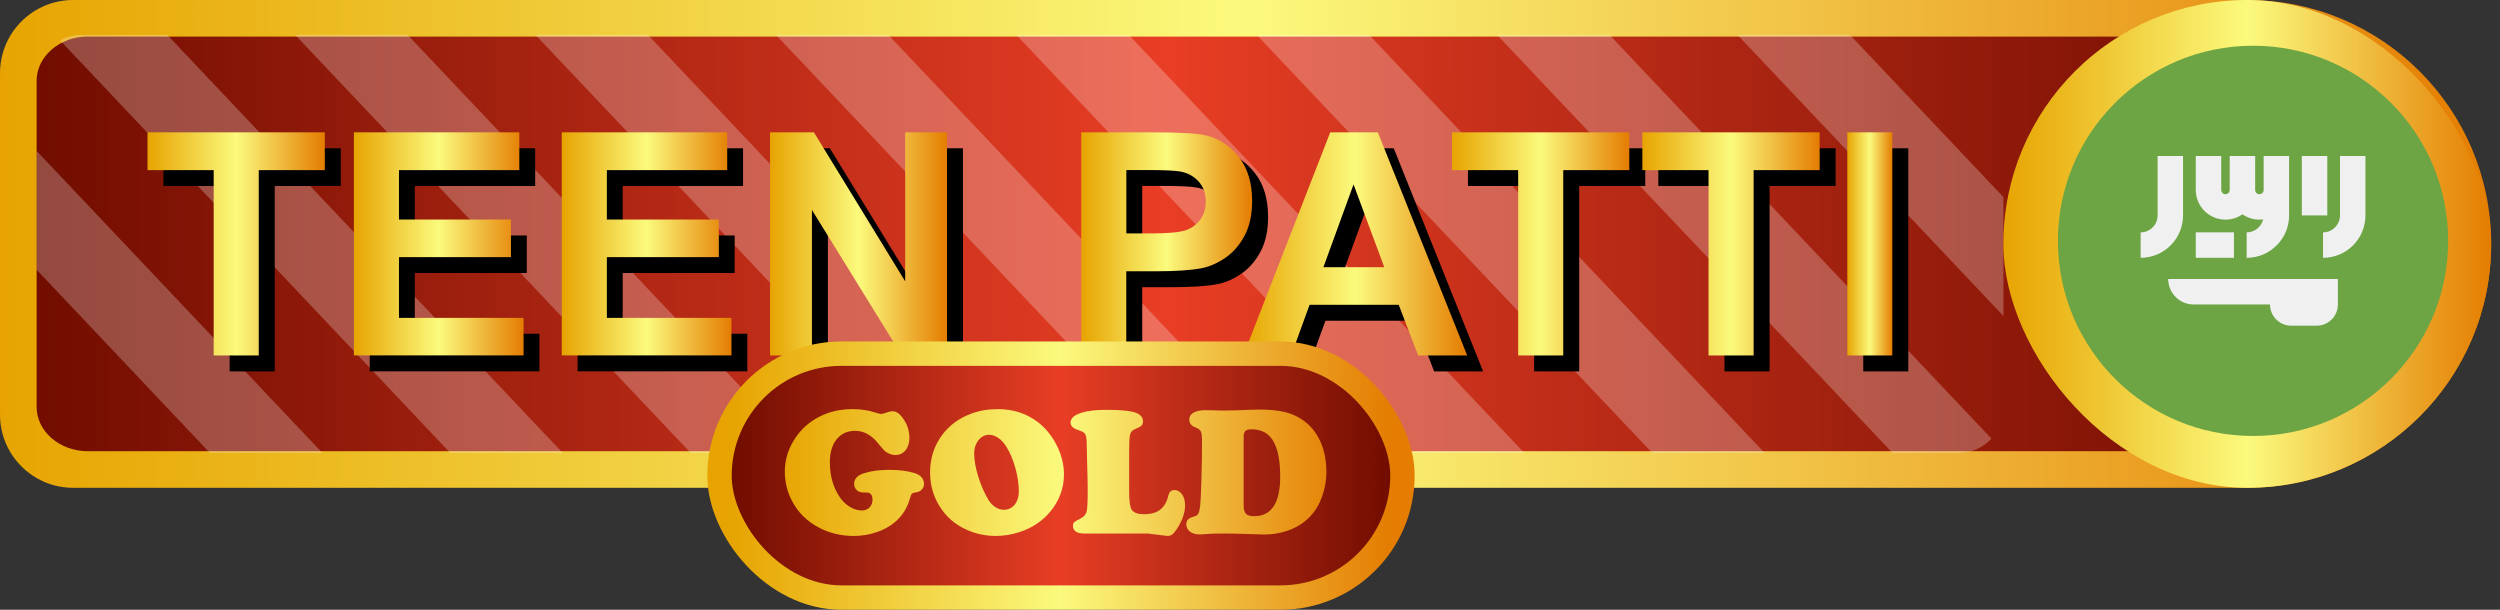<svg width="164" height="40" viewBox="0 0 164 40" fill="none" xmlns="http://www.w3.org/2000/svg">
<rect x="0" y="0" width="164" height="40" fill="#333333" stroke="none"/>
<g clip-path="url(#clip0_2632_2539)">
<path d="M0 4.8C0 2.149 2.149 0 4.8 0H147.421C156.258 0 163.421 7.163 163.421 16V16C163.421 24.837 156.258 32 147.421 32H4.8C2.149 32 0 29.851 0 27.2V4.8Z" fill="url(#paint0_linear_2632_2539)"/>
<path d="M150.402 5.307V26.693C150.402 27.46 150.061 28.155 149.504 28.669C148.889 29.241 148.012 29.6 147.046 29.6H5.759C3.91 29.6 2.402 28.296 2.402 26.693V5.307C2.402 4.208 3.112 3.249 4.157 2.754C4.63 2.527 5.176 2.4 5.754 2.4H147.04C148.889 2.4 150.397 3.704 150.397 5.307H150.402Z" fill="url(#paint1_linear_2632_2539)"/>
<g opacity="0.25">
<path d="M21.146 29.712H13.768L2.402 17.695V9.9L21.146 29.712Z" fill="white"/>
<path d="M36.914 29.712H29.537L3.938 2.645C4.35 2.416 4.826 2.288 5.33 2.288H10.972L36.914 29.712Z" fill="white"/>
<path d="M52.683 29.712H45.306L19.363 2.288H26.741L52.683 29.712Z" fill="white"/>
<path d="M68.449 29.712H61.071L35.129 2.288H42.506L68.449 29.712Z" fill="white"/>
<path d="M84.222 29.712H76.845L50.902 2.288H58.28L84.222 29.712Z" fill="white"/>
<path d="M99.992 29.712H92.614L66.672 2.288H74.049L99.992 29.712Z" fill="white"/>
<path d="M115.761 29.712H108.384L82.441 2.288H89.819L115.761 29.712Z" fill="white"/>
<path d="M130.638 28.773C130.103 29.351 129.338 29.712 128.495 29.712H124.149L98.207 2.288H105.584L130.638 28.773Z" fill="white"/>
<path d="M131.423 12.931V20.727L113.98 2.288H121.358L131.423 12.931Z" fill="white"/>
</g>
<path d="M15.064 24.363V12.203H10.723V9.726H22.354V12.203H18.022V24.363H15.069H15.064Z" fill="black"/>
<path d="M24.254 24.363V9.726H35.107V12.203H27.212V15.446H34.558V17.91H27.212V21.895H35.386V24.358H24.254V24.363Z" fill="black"/>
<path d="M37.891 24.363V9.726H48.744V12.203H40.849V15.446H48.194V17.91H40.849V21.895H49.023V24.358H37.891V24.363Z" fill="black"/>
<path d="M51.562 24.363V9.726H54.438L60.428 19.499V9.726H63.171V24.363H60.208L54.31 14.819V24.363H51.562Z" fill="black"/>
<path d="M71.977 24.363V9.726H76.721C78.516 9.726 79.688 9.799 80.233 9.945C81.071 10.165 81.772 10.642 82.34 11.379C82.908 12.116 83.187 13.064 83.187 14.228C83.187 15.125 83.022 15.881 82.697 16.495C82.372 17.108 81.955 17.589 81.456 17.937C80.957 18.285 80.444 18.519 79.922 18.629C79.217 18.771 78.195 18.84 76.858 18.84H74.93V24.363H71.977ZM74.93 12.203V16.357H76.547C77.71 16.357 78.489 16.279 78.882 16.128C79.276 15.977 79.583 15.735 79.807 15.409C80.032 15.084 80.142 14.704 80.142 14.269C80.142 13.738 79.986 13.298 79.67 12.95C79.359 12.606 78.96 12.386 78.484 12.3C78.131 12.235 77.421 12.199 76.359 12.199H74.93V12.203Z" fill="black"/>
<path d="M97.292 24.363H94.077L92.799 21.038H86.951L85.742 24.363H82.606L88.307 9.726H91.43L97.292 24.363ZM91.851 18.569L89.836 13.138L87.858 18.569H91.851Z" fill="black"/>
<path d="M100.638 24.363V12.203H96.297V9.726H107.929V12.203H103.596V24.363H100.643H100.638Z" fill="black"/>
<path d="M113.126 24.363V12.203H108.785V9.726H120.417V12.203H116.085V24.363H113.131H113.126Z" fill="black"/>
<path d="M122.23 24.363V9.726H125.184V24.363H122.23Z" fill="black"/>
<path d="M14.017 23.319V11.159H9.676V8.681H21.308V11.159H16.975V23.319H14.022H14.017Z" fill="url(#paint2_linear_2632_2539)"/>
<path d="M23.215 23.319V8.681H34.068V11.159H26.173V14.402H33.519V16.866H26.173V20.85H34.347V23.314H23.215V23.319Z" fill="url(#paint3_linear_2632_2539)"/>
<path d="M36.852 23.319V8.681H47.705V11.159H39.81V14.402H47.155V16.866H39.81V20.85H47.984V23.314H36.852V23.319Z" fill="url(#paint4_linear_2632_2539)"/>
<path d="M50.516 23.319V8.681H53.392L59.381 18.455V8.681H62.124V23.319H59.162L53.263 13.774V23.319H50.516Z" fill="url(#paint5_linear_2632_2539)"/>
<path d="M70.93 23.319V8.681H75.674C77.469 8.681 78.641 8.755 79.186 8.901C80.024 9.121 80.725 9.597 81.293 10.335C81.861 11.072 82.14 12.02 82.14 13.184C82.14 14.081 81.975 14.837 81.65 15.45C81.325 16.064 80.908 16.545 80.409 16.893C79.91 17.241 79.397 17.475 78.875 17.585C78.17 17.727 77.148 17.796 75.811 17.796H73.883V23.319H70.93ZM73.888 11.159V15.313H75.504C76.668 15.313 77.446 15.235 77.84 15.084C78.234 14.933 78.541 14.69 78.765 14.365C78.99 14.04 79.099 13.66 79.099 13.225C79.099 12.693 78.944 12.254 78.628 11.906C78.316 11.562 77.918 11.342 77.442 11.255C77.089 11.191 76.379 11.155 75.317 11.155H73.888V11.159Z" fill="url(#paint6_linear_2632_2539)"/>
<path d="M96.249 23.319H93.034L91.756 19.994H85.908L84.699 23.319H81.562L87.264 8.681H90.387L96.249 23.319ZM90.808 17.53L88.793 12.098L86.815 17.53H90.808Z" fill="url(#paint7_linear_2632_2539)"/>
<path d="M99.591 23.319V11.159H95.25V8.681H106.882V11.159H102.55V23.319H99.596H99.591Z" fill="url(#paint8_linear_2632_2539)"/>
<path d="M112.08 23.319V11.159H107.738V8.681H119.37V11.159H115.038V23.319H112.084H112.08Z" fill="url(#paint9_linear_2632_2539)"/>
<path d="M121.184 23.319V8.681H124.137V23.319H121.184Z" fill="url(#paint10_linear_2632_2539)"/>
<g clip-path="url(#clip1_2632_2539)">
<g clip-path="url(#clip2_2632_2539)">
<path d="M147.422 32C156.258 32 163.422 24.837 163.422 16C163.422 7.163 156.258 0 147.422 0C138.585 0 131.422 7.163 131.422 16C131.422 24.837 138.585 32 147.422 32Z" fill="url(#paint11_linear_2632_2539)"/>
<g clip-path="url(#clip3_2632_2539)">
<path d="M147.8 28.6C154.869 28.6 160.6 22.869 160.6 15.8C160.6 8.731 154.869 3 147.8 3C140.731 3 135 8.731 135 15.8C135 22.869 140.731 28.6 147.8 28.6Z" fill="#6DA544"/>
<path d="M142.234 18.304C142.234 19.226 142.982 19.974 143.904 19.974H148.913C148.913 20.742 149.536 21.365 150.304 21.365H151.973C152.742 21.365 153.365 20.742 153.365 19.974V18.304H142.234Z" fill="#F0F0F0"/>
<path d="M153.504 10.235V14.13C153.504 14.744 153.004 15.243 152.391 15.243V16.913C153.925 16.913 155.173 15.665 155.173 14.13V10.235H153.504Z" fill="#F0F0F0"/>
<path d="M141.539 14.13C141.539 14.744 141.04 15.243 140.426 15.243V16.913C141.96 16.913 143.208 15.665 143.208 14.13V10.235H141.539V14.13Z" fill="#F0F0F0"/>
<path d="M152.67 10.235H151V14.13H152.67V10.235Z" fill="#F0F0F0"/>
<path d="M148.495 12.461C148.495 12.614 148.37 12.739 148.217 12.739C148.063 12.739 147.939 12.614 147.939 12.461V10.235H146.269V12.461C146.269 12.614 146.144 12.739 145.991 12.739C145.837 12.739 145.713 12.614 145.713 12.461V10.235H144.043V12.461C144.043 13.535 144.917 14.409 145.991 14.409C146.404 14.409 146.788 14.279 147.104 14.058C147.42 14.279 147.803 14.409 148.217 14.409C148.3 14.409 148.382 14.403 148.463 14.393C148.344 14.88 147.905 15.243 147.382 15.243V16.913C148.916 16.913 150.165 15.665 150.165 14.13V12.461V10.235H148.495V12.461H148.495Z" fill="#F0F0F0"/>
<path d="M146.547 15.243H144.043V16.913H146.547V15.243Z" fill="#F0F0F0"/>
</g>
</g>
</g>
</g>
<rect x="47.2" y="23.2" width="44.8" height="16" rx="8" fill="url(#paint12_linear_2632_2539)"/>
<rect x="47.2" y="23.2" width="44.8" height="16" rx="8" stroke="url(#paint13_linear_2632_2539)" stroke-width="1.6"/>
<path d="M55.943 26.838C56.455 26.838 56.938 26.91 57.391 27.055C57.594 27.121 57.732 27.154 57.807 27.154C57.885 27.154 58.049 27.109 58.299 27.02C58.381 26.992 58.465 26.979 58.551 26.979C58.77 26.979 58.978 27.107 59.178 27.365C59.498 27.779 59.658 28.232 59.658 28.725C59.658 29.061 59.572 29.332 59.4 29.539C59.232 29.746 59.01 29.85 58.732 29.85C58.506 29.85 58.283 29.768 58.065 29.604C57.998 29.553 57.836 29.369 57.578 29.053C57.148 28.525 56.654 28.262 56.096 28.262C55.588 28.262 55.184 28.447 54.883 28.818C54.586 29.189 54.438 29.689 54.438 30.318C54.438 31.252 54.676 32.047 55.152 32.703C55.332 32.941 55.547 33.133 55.797 33.277C56.047 33.418 56.295 33.488 56.541 33.488C56.744 33.488 56.91 33.422 57.039 33.289C57.172 33.152 57.238 32.978 57.238 32.768C57.238 32.58 57.184 32.447 57.074 32.369C57.031 32.338 56.99 32.32 56.951 32.316C56.916 32.309 56.805 32.305 56.617 32.305C56.449 32.305 56.309 32.252 56.195 32.147C56.086 32.037 56.031 31.9 56.031 31.736C56.031 31.412 56.246 31.182 56.676 31.045C57.148 30.896 57.693 30.822 58.31 30.822C58.971 30.822 59.525 30.891 59.975 31.027C60.4 31.16 60.613 31.4 60.613 31.748C60.613 31.889 60.565 32.012 60.467 32.117C60.369 32.219 60.242 32.279 60.086 32.299C59.949 32.318 59.859 32.35 59.816 32.393C59.777 32.432 59.736 32.531 59.693 32.691C59.525 33.312 59.197 33.832 58.709 34.25C58.373 34.535 57.967 34.758 57.49 34.918C57.018 35.078 56.52 35.158 55.996 35.158C55.141 35.158 54.355 34.961 53.641 34.566C52.906 34.164 52.348 33.602 51.965 32.879C51.645 32.277 51.484 31.627 51.484 30.928C51.484 30.221 51.676 29.549 52.059 28.912C52.465 28.229 53.033 27.701 53.764 27.33C54.4 27.002 55.127 26.838 55.943 26.838ZM65.465 26.838C66.469 26.838 67.346 27.125 68.096 27.699C68.603 28.094 69.016 28.605 69.332 29.234C69.641 29.859 69.795 30.484 69.795 31.109C69.795 32.031 69.49 32.855 68.881 33.582C68.365 34.199 67.691 34.643 66.859 34.912C66.348 35.076 65.834 35.158 65.318 35.158C64.643 35.158 63.996 35.018 63.379 34.736C62.633 34.397 62.049 33.883 61.627 33.195C61.217 32.531 61.012 31.799 61.012 30.998C61.012 30.068 61.275 29.248 61.803 28.537C62.272 27.904 62.902 27.439 63.695 27.143C64.227 26.939 64.816 26.838 65.465 26.838ZM64.908 28.52C64.58 28.52 64.32 28.666 64.129 28.959C63.98 29.178 63.906 29.438 63.906 29.738C63.906 30.18 63.996 30.691 64.176 31.273C64.356 31.852 64.582 32.365 64.856 32.815C64.977 33.006 65.125 33.158 65.301 33.272C65.481 33.385 65.662 33.441 65.846 33.441C66.143 33.441 66.381 33.33 66.561 33.107C66.744 32.885 66.836 32.592 66.836 32.228C66.836 31.756 66.76 31.246 66.607 30.699C66.455 30.152 66.258 29.686 66.016 29.299C65.867 29.061 65.695 28.873 65.5 28.736C65.305 28.6 65.107 28.527 64.908 28.52ZM74.072 29.562V32.252C74.072 32.857 74.125 33.248 74.231 33.424C74.359 33.631 74.631 33.734 75.045 33.734C75.49 33.734 75.842 33.637 76.1 33.441C76.357 33.246 76.537 32.941 76.639 32.527C76.697 32.273 76.83 32.147 77.037 32.147C77.244 32.147 77.412 32.24 77.541 32.428C77.674 32.611 77.74 32.852 77.74 33.148C77.74 33.633 77.561 34.15 77.201 34.701C77.088 34.877 76.988 34.996 76.902 35.059C76.816 35.125 76.713 35.158 76.592 35.158L75.291 35H71.195C70.926 35 70.736 34.969 70.627 34.906C70.467 34.816 70.387 34.682 70.387 34.502C70.387 34.393 70.412 34.312 70.463 34.262C70.518 34.207 70.647 34.131 70.85 34.033C71.072 33.928 71.215 33.779 71.277 33.588C71.328 33.428 71.353 32.961 71.353 32.188C71.353 31.828 71.344 31.311 71.324 30.635C71.305 29.986 71.293 29.498 71.289 29.17C71.289 28.857 71.264 28.645 71.213 28.531C71.166 28.414 71.064 28.33 70.908 28.279C70.65 28.189 70.486 28.117 70.416 28.062C70.291 27.965 70.228 27.854 70.228 27.729C70.228 27.443 70.465 27.227 70.938 27.078C71.34 26.949 71.879 26.885 72.555 26.885C73.312 26.885 73.879 26.924 74.254 27.002C74.738 27.107 74.981 27.318 74.981 27.635C74.981 27.764 74.947 27.859 74.881 27.922C74.818 27.984 74.662 28.068 74.412 28.174C74.264 28.24 74.17 28.354 74.131 28.514C74.092 28.674 74.072 29.023 74.072 29.562ZM80.353 35H79.932C79.686 35 79.41 35.012 79.106 35.035C78.914 35.051 78.781 35.059 78.707 35.059C78.445 35.059 78.232 34.998 78.068 34.877C77.904 34.756 77.822 34.598 77.822 34.402C77.822 34.266 77.857 34.16 77.928 34.086C78.002 34.008 78.121 33.945 78.285 33.898C78.441 33.859 78.547 33.797 78.602 33.711C78.656 33.621 78.699 33.449 78.731 33.195C78.762 32.902 78.789 32.332 78.812 31.484C78.84 30.637 78.853 29.795 78.853 28.959C78.853 28.631 78.828 28.412 78.777 28.303C78.727 28.193 78.607 28.105 78.42 28.039C78.15 27.938 78.016 27.764 78.016 27.518C78.016 27.326 78.107 27.178 78.291 27.072C78.478 26.963 78.738 26.908 79.07 26.908C79.18 26.908 79.309 26.91 79.457 26.914C79.785 26.926 80.023 26.932 80.172 26.932C80.731 26.932 81.361 26.914 82.064 26.879C82.213 26.871 82.398 26.867 82.621 26.867C83.516 26.867 84.223 26.969 84.742 27.172C85.516 27.477 86.098 27.988 86.488 28.707C86.836 29.34 87.01 30.094 87.01 30.969C87.01 31.41 86.945 31.854 86.816 32.299C86.688 32.74 86.514 33.123 86.295 33.447C85.842 34.103 85.217 34.565 84.42 34.83C83.951 34.986 83.451 35.065 82.92 35.065L82.211 35.041L81.602 35.023C81.129 35.008 80.713 35 80.353 35ZM81.584 28.648V33.184C81.584 33.43 81.637 33.605 81.742 33.711C81.848 33.812 82.023 33.863 82.269 33.863C83.41 33.863 83.981 32.996 83.981 31.262C83.981 30.305 83.848 29.562 83.582 29.035C83.289 28.453 82.793 28.162 82.094 28.162C81.906 28.162 81.773 28.199 81.695 28.273C81.621 28.348 81.584 28.473 81.584 28.648Z" fill="url(#paint14_linear_2632_2539)"/>
<defs>
<linearGradient id="paint0_linear_2632_2539" x1="0" y1="16" x2="163.421" y2="16" gradientUnits="userSpaceOnUse">
<stop stop-color="#E7A401"/>
<stop offset="0.5" stop-color="#FBFA7D"/>
<stop offset="1" stop-color="#E47D01"/>
</linearGradient>
<linearGradient id="paint1_linear_2632_2539" x1="2.402" y1="16" x2="150.402" y2="16" gradientUnits="userSpaceOnUse">
<stop stop-color="#710D00"/>
<stop offset="0.5" stop-color="#E83E25"/>
<stop offset="1" stop-color="#710D00"/>
</linearGradient>
<linearGradient id="paint2_linear_2632_2539" x1="9.676" y1="16" x2="21.308" y2="16" gradientUnits="userSpaceOnUse">
<stop stop-color="#E7A401"/>
<stop offset="0.5" stop-color="#FBFA7D"/>
<stop offset="1" stop-color="#E47D01"/>
</linearGradient>
<linearGradient id="paint3_linear_2632_2539" x1="23.215" y1="16" x2="34.347" y2="16" gradientUnits="userSpaceOnUse">
<stop stop-color="#E7A401"/>
<stop offset="0.5" stop-color="#FBFA7D"/>
<stop offset="1" stop-color="#E47D01"/>
</linearGradient>
<linearGradient id="paint4_linear_2632_2539" x1="36.852" y1="16" x2="47.984" y2="16" gradientUnits="userSpaceOnUse">
<stop stop-color="#E7A401"/>
<stop offset="0.5" stop-color="#FBFA7D"/>
<stop offset="1" stop-color="#E47D01"/>
</linearGradient>
<linearGradient id="paint5_linear_2632_2539" x1="50.516" y1="16" x2="62.124" y2="16" gradientUnits="userSpaceOnUse">
<stop stop-color="#E7A401"/>
<stop offset="0.5" stop-color="#FBFA7D"/>
<stop offset="1" stop-color="#E47D01"/>
</linearGradient>
<linearGradient id="paint6_linear_2632_2539" x1="70.93" y1="16" x2="82.14" y2="16" gradientUnits="userSpaceOnUse">
<stop stop-color="#E7A401"/>
<stop offset="0.5" stop-color="#FBFA7D"/>
<stop offset="1" stop-color="#E47D01"/>
</linearGradient>
<linearGradient id="paint7_linear_2632_2539" x1="81.562" y1="16" x2="96.249" y2="16" gradientUnits="userSpaceOnUse">
<stop stop-color="#E7A401"/>
<stop offset="0.5" stop-color="#FBFA7D"/>
<stop offset="1" stop-color="#E47D01"/>
</linearGradient>
<linearGradient id="paint8_linear_2632_2539" x1="95.25" y1="16" x2="106.882" y2="16" gradientUnits="userSpaceOnUse">
<stop stop-color="#E7A401"/>
<stop offset="0.5" stop-color="#FBFA7D"/>
<stop offset="1" stop-color="#E47D01"/>
</linearGradient>
<linearGradient id="paint9_linear_2632_2539" x1="107.738" y1="16" x2="119.37" y2="16" gradientUnits="userSpaceOnUse">
<stop stop-color="#E7A401"/>
<stop offset="0.5" stop-color="#FBFA7D"/>
<stop offset="1" stop-color="#E47D01"/>
</linearGradient>
<linearGradient id="paint10_linear_2632_2539" x1="121.184" y1="16" x2="124.137" y2="16" gradientUnits="userSpaceOnUse">
<stop stop-color="#E7A401"/>
<stop offset="0.5" stop-color="#FBFA7D"/>
<stop offset="1" stop-color="#E47D01"/>
</linearGradient>
<linearGradient id="paint11_linear_2632_2539" x1="131.422" y1="16" x2="163.422" y2="16" gradientUnits="userSpaceOnUse">
<stop stop-color="#E7A401"/>
<stop offset="0.5" stop-color="#FBFA7D"/>
<stop offset="1" stop-color="#E47D01"/>
</linearGradient>
<linearGradient id="paint12_linear_2632_2539" x1="48" y1="31.2" x2="91.2" y2="31.2" gradientUnits="userSpaceOnUse">
<stop stop-color="#710D00"/>
<stop offset="0.5" stop-color="#E83E25"/>
<stop offset="1" stop-color="#710D00"/>
</linearGradient>
<linearGradient id="paint13_linear_2632_2539" x1="48" y1="31.2" x2="91.2" y2="31.2" gradientUnits="userSpaceOnUse">
<stop stop-color="#E7A401"/>
<stop offset="0.5" stop-color="#FBFA7D"/>
<stop offset="1" stop-color="#E47D01"/>
</linearGradient>
<linearGradient id="paint14_linear_2632_2539" x1="51.203" y1="31" x2="88.203" y2="31" gradientUnits="userSpaceOnUse">
<stop stop-color="#E7A401"/>
<stop offset="0.5" stop-color="#FBFA7D"/>
<stop offset="1" stop-color="#E47D01"/>
</linearGradient>
<clipPath id="clip0_2632_2539">
<path d="M0 4.8C0 2.149 2.149 0 4.8 0H147.421C156.258 0 163.421 7.163 163.421 16V16C163.421 24.837 156.258 32 147.421 32H4.8C2.149 32 0 29.851 0 27.2V4.8Z" fill="white"/>
</clipPath>
<clipPath id="clip1_2632_2539">
<rect x="131.422" width="32" height="32" rx="16" fill="white"/>
</clipPath>
<clipPath id="clip2_2632_2539">
<rect width="32" height="32" fill="white" transform="translate(131.422)"/>
</clipPath>
<clipPath id="clip3_2632_2539">
<rect width="25.6" height="25.6" fill="white" transform="translate(135 3)"/>
</clipPath>
</defs>
</svg>
